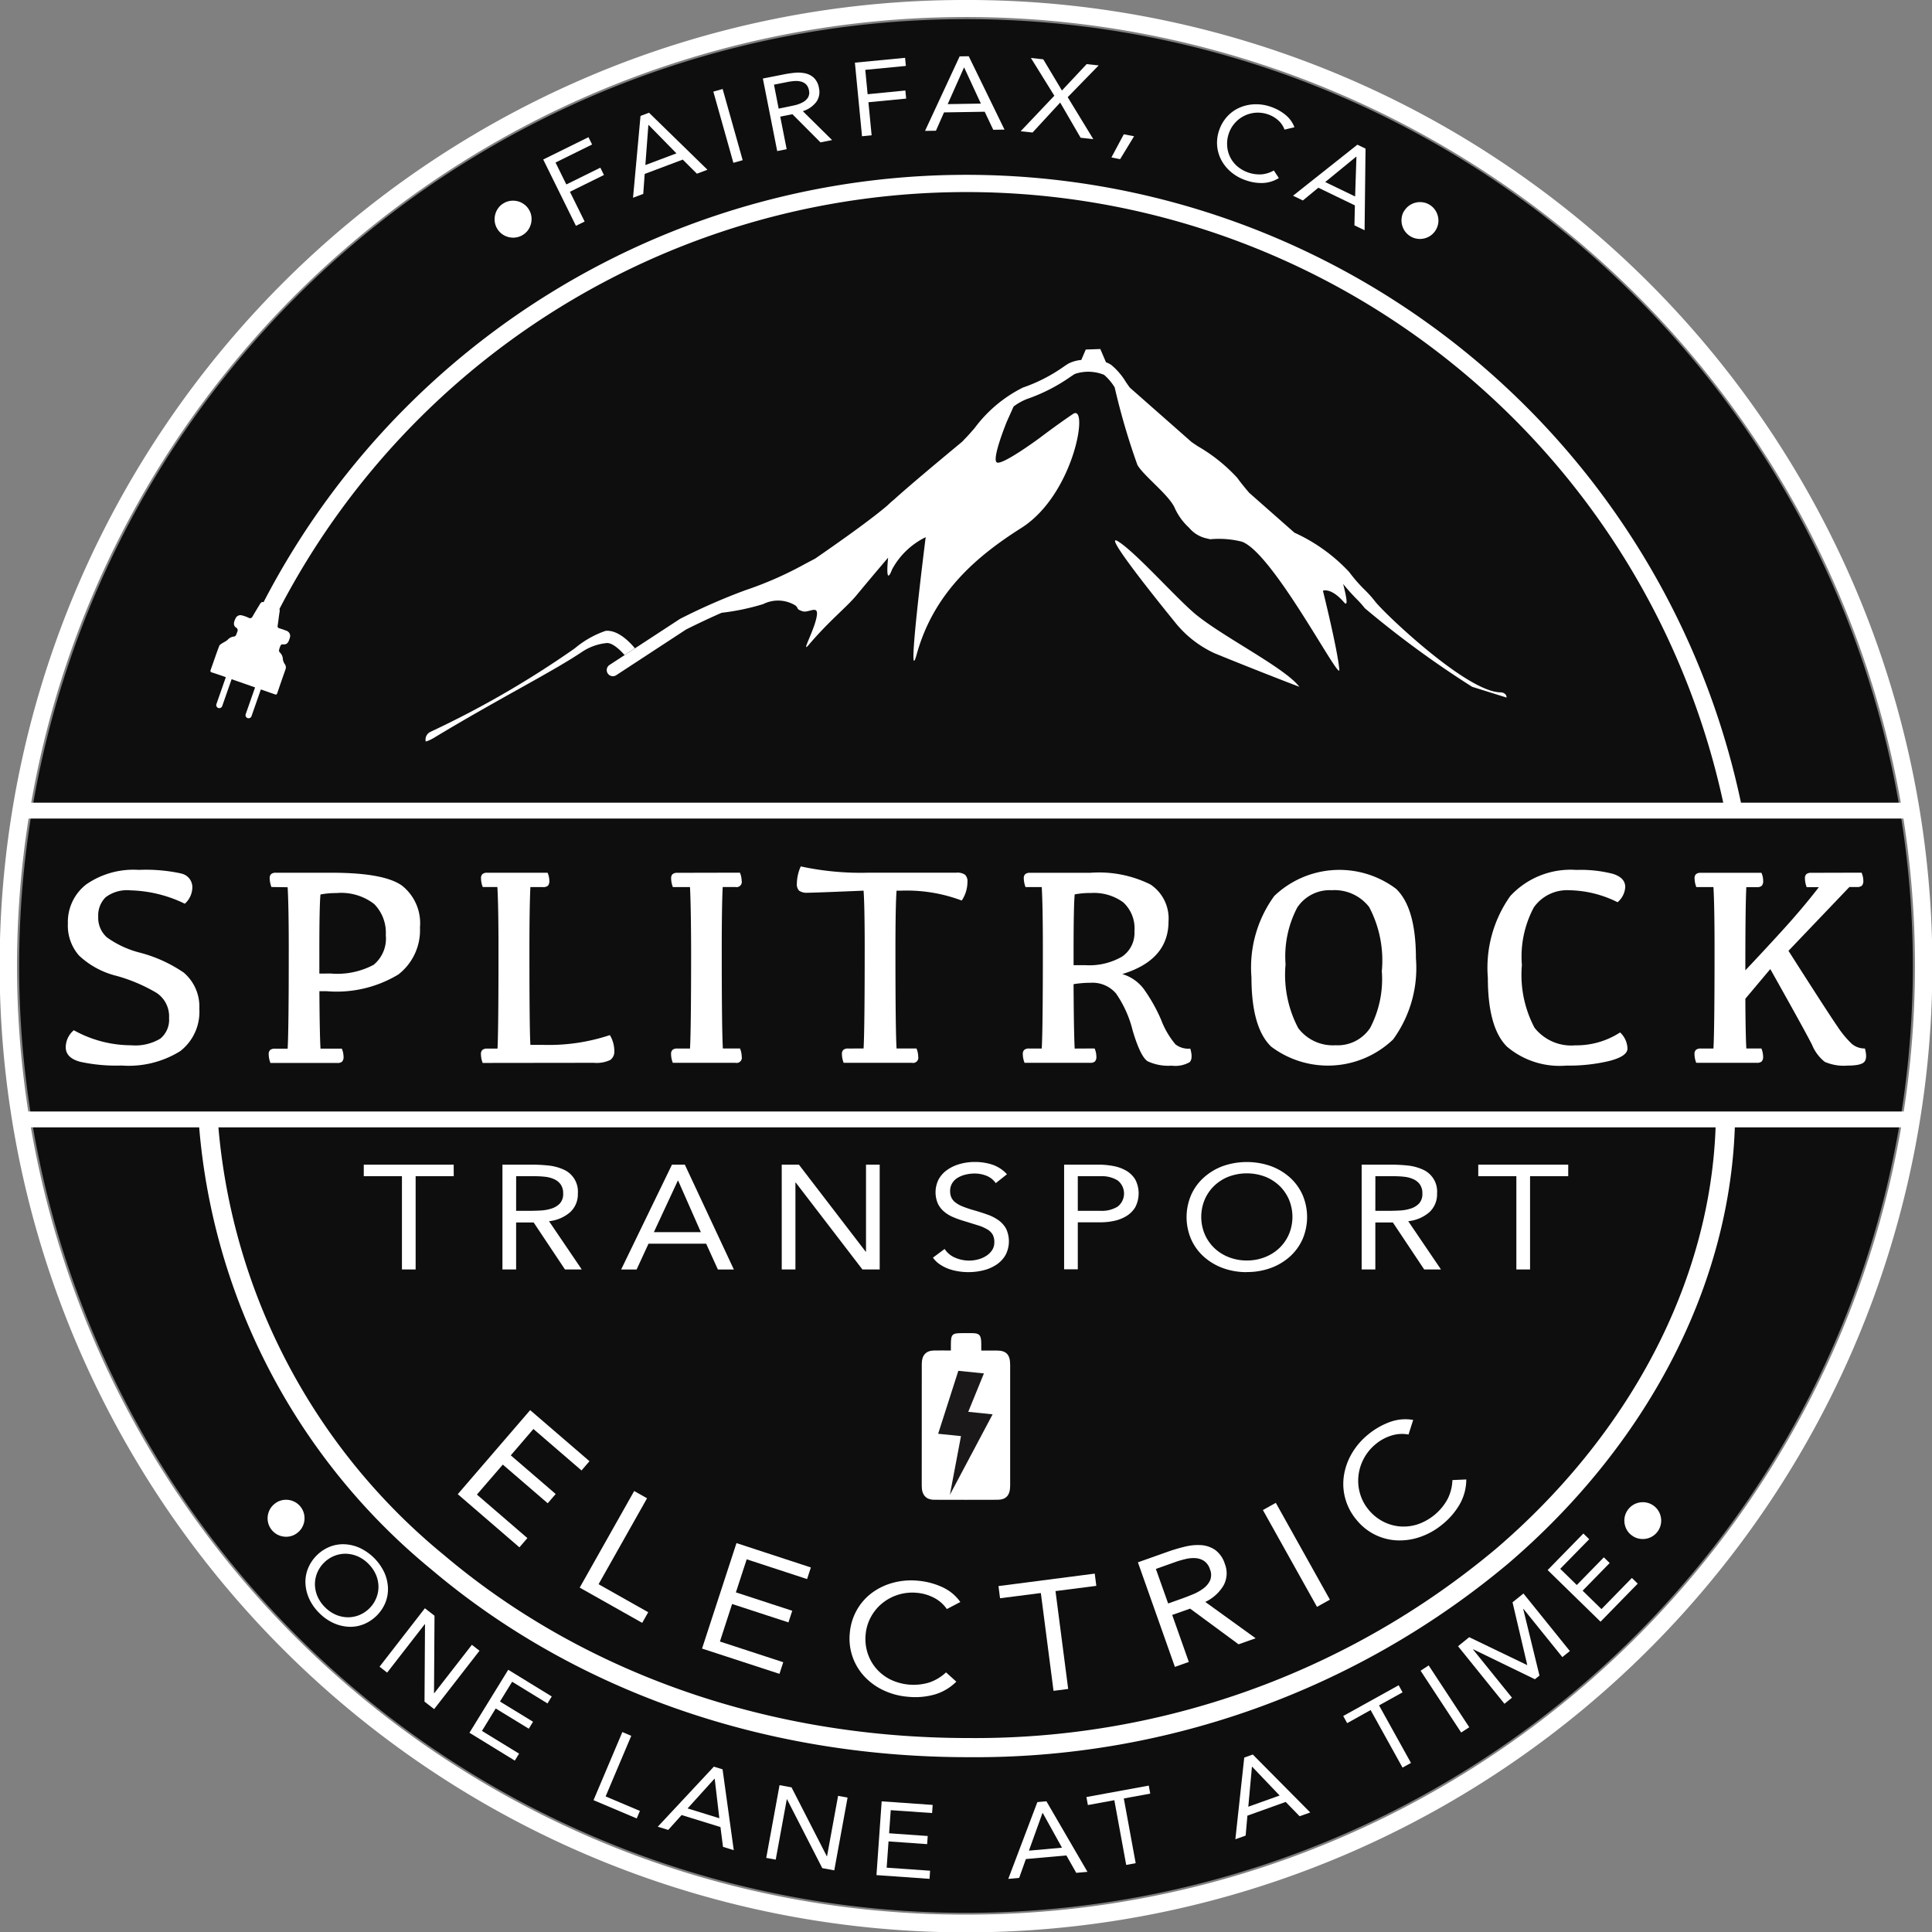 <svg id="Group_105" data-name="Group 105" xmlns="http://www.w3.org/2000/svg" xmlns:xlink="http://www.w3.org/1999/xlink" width="111" height="111" viewBox="0 0 111 111">
  <rect x="0" y="0" width="111" height="111" fill="#808080" stroke="none"/>
  <defs>
    <style>
      .cls-1 {
        fill: none;
      }

      .cls-2 {
        clip-path: url(#clip-path);
      }

      .cls-3 {
        fill: #0e0e0e;
      }

      .cls-4 {
        fill: #fff;
      }

      .cls-5 {
        fill: #1a1818;
      }
    </style>
    <clipPath id="clip-path">
      <rect id="Rectangle_926" data-name="Rectangle 926" class="cls-1" width="111" height="111"/>
    </clipPath>
  </defs>
  <g id="Group_104" data-name="Group 104" class="cls-2">
    <path id="Path_309" data-name="Path 309" class="cls-3" d="M1.1,55.5a54.4,54.4,0,1,1,54.4,54.4A54.4,54.4,0,0,1,1.1,55.5"/>
    <path id="Ellipse_13" data-name="Ellipse 13" class="cls-4" d="M55-.5A55.243,55.243,0,0,1,86.031,8.979,55.661,55.661,0,0,1,106.138,33.4a55.428,55.428,0,0,1-5.117,52.634A55.661,55.661,0,0,1,76.6,106.138a55.428,55.428,0,0,1-52.634-5.117A55.661,55.661,0,0,1,3.862,76.6,55.428,55.428,0,0,1,8.979,23.969,55.661,55.661,0,0,1,33.4,3.862,55.153,55.153,0,0,1,55-.5Zm0,110a54.243,54.243,0,0,0,30.471-9.307,54.661,54.661,0,0,0,19.746-23.979,54.428,54.428,0,0,0-5.025-51.685A54.661,54.661,0,0,0,76.214,4.783,54.428,54.428,0,0,0,24.529,9.807,54.661,54.661,0,0,0,4.783,33.786,54.428,54.428,0,0,0,9.807,85.471a54.661,54.661,0,0,0,23.979,19.746A54.158,54.158,0,0,0,55,109.5Z" transform="translate(0.5 0.5)"/>
    <path id="Path_310" data-name="Path 310" class="cls-4" d="M109.706,46.118h-9.681A45.485,45.485,0,0,0,15.144,34.594c-.124-.019-.149.013-.249.179-.126.21-.255.418-.375.631-.06.107-.121.147-.244.086a1.882,1.882,0,0,0-.373-.133.305.305,0,0,0-.374.182c-.122.246-.122.412.032.518a.172.172,0,0,1,.07.243,1.7,1.7,0,0,1-.072.193.158.158,0,0,1-.1.077.557.557,0,0,0-.389.2,1.665,1.665,0,0,1-.252.155c-.08.055-.191.106-.222.185-.175.457-.329.922-.495,1.383-.029.082,0,.118.073.141.117.036.233.074.349.114l.452.158-.538,1.538a.176.176,0,1,0,.332.116l.538-1.538,1.348.472-.538,1.537a.176.176,0,1,0,.332.117l.538-1.538.782.274c.075.027.127.039.159-.055q.238-.7.481-1.389a.315.315,0,0,0-.058-.3.645.645,0,0,1-.1-.279.551.551,0,0,0-.183-.385.165.165,0,0,1-.035-.134,1.176,1.176,0,0,1,.087-.25c.015-.032.061-.077.087-.074.313.047.371-.137.44-.362a.315.315,0,0,0-.208-.423c-.126-.052-.257-.094-.388-.135-.077-.024-.111-.058-.1-.148.038-.241.065-.484.1-.726a.56.56,0,0,0,.007-.244A44.492,44.492,0,0,1,99.007,46.118H1.294c-.052.3-.1.6-.151.91H109.857c-.047-.305-.1-.607-.151-.91"/>
    <path id="Path_311" data-name="Path 311" class="cls-4" d="M1.144,63.86c.046.305.1.607.151.91H11.444A36.777,36.777,0,0,0,24.8,90.184c7.827,6.626,18.562,10.772,30.83,10.772A47.662,47.662,0,0,0,86.672,89.813c7.8-6.682,12.67-15.688,13-25.043h10.038c.052-.3.1-.6.151-.91ZM85.956,88.977A46.565,46.565,0,0,1,55.629,99.856c-12.019,0-22.5-4.061-30.119-10.512A35.682,35.682,0,0,1,12.549,64.77H98.567c-.323,8.978-5.013,17.7-12.611,24.207"/>
    <path id="Path_312" data-name="Path 312" class="cls-4" d="M10.379,50.182a.8.8,0,0,1,.672.788,1.286,1.286,0,0,1-.432.952A7.558,7.558,0,0,0,7.5,51.154a2.044,2.044,0,0,0-1.436.4,1.479,1.479,0,0,0-.421,1.117,1.5,1.5,0,0,0,.5,1.184,5.6,5.6,0,0,0,1.9.88,8.068,8.068,0,0,1,2.509,1.141,2.559,2.559,0,0,1,.9,2.085,2.848,2.848,0,0,1-1.1,2.432,5.606,5.606,0,0,1-3.365.825A9.652,9.652,0,0,1,4.593,61q-.816-.225-.816-.833a1.288,1.288,0,0,1,.464-.976,6.8,6.8,0,0,0,3.3.864,2.786,2.786,0,0,0,1.672-.384,1.4,1.4,0,0,0,.5-1.184,1.619,1.619,0,0,0-.715-1.441A9.47,9.47,0,0,0,6.7,56.068,4.834,4.834,0,0,1,4.541,54.9,2.6,2.6,0,0,1,3.9,53.067a2.729,2.729,0,0,1,1.052-2.253,4.756,4.756,0,0,1,3.021-.836,9.545,9.545,0,0,1,2.409.2"/>
    <path id="Path_313" data-name="Path 313" class="cls-4" d="M15.594,50.962a1.519,1.519,0,0,1-.1-.5.315.315,0,0,1,.084-.244.41.41,0,0,1,.276-.076h3.2q3,0,4.037.736a2.75,2.75,0,0,1,1.037,2.409,3.214,3.214,0,0,1-1.241,2.7,6.856,6.856,0,0,1-4.129.96h-.408q.015,2.465.064,3.3h1.224a1.24,1.24,0,0,1,.1.464.387.387,0,0,1-.08.28.392.392,0,0,1-.28.08H15.538a1.4,1.4,0,0,1-.1-.5.317.317,0,0,1,.084-.245.41.41,0,0,1,.276-.075h.728q.065-1.113.064-5.706,0-2.457-.064-3.57ZM19,55.932a4.427,4.427,0,0,0,2.465-.5,1.954,1.954,0,0,0,.7-1.705,2.348,2.348,0,0,0-.664-1.785,3.1,3.1,0,0,0-2.177-.632,4.7,4.7,0,0,0-.912.081q-.065.687-.064,3.24v1.305Z"/>
    <path id="Path_314" data-name="Path 314" class="cls-4" d="M31.149,60.03a11.092,11.092,0,0,0,3.89-.56,1.794,1.794,0,0,1,.256.912.587.587,0,0,1-.233.516,1.817,1.817,0,0,1-.944.164l-6.386.008a1.421,1.421,0,0,1-.1-.512.3.3,0,0,1,.084-.236.4.4,0,0,1,.276-.076h.592q.057-1.12.056-5.714,0-2.457-.064-3.57h-.84a1.4,1.4,0,0,1-.1-.5.312.312,0,0,1,.084-.243.4.4,0,0,1,.276-.077h3.465a1.171,1.171,0,0,1,.1.464.39.39,0,0,1-.08.281.405.405,0,0,1-.288.079h-.72q-.056,1.113-.056,3.666,0,4.5.056,5.4Z"/>
    <path id="Path_315" data-name="Path 315" class="cls-4" d="M42.511,50.138a1.248,1.248,0,0,1,.1.464.3.3,0,0,1-.36.36h-.729q-.056,1.113-.055,3.666,0,4.5.064,5.61h.984a1.248,1.248,0,0,1,.1.464.3.3,0,0,1-.36.36h-3.6a1.4,1.4,0,0,1-.1-.5.315.315,0,0,1,.084-.244.4.4,0,0,1,.276-.076h.728q.064-1.113.064-5.706-.008-2.457-.064-3.57h-.984a1.4,1.4,0,0,1-.1-.5.315.315,0,0,1,.084-.244.408.408,0,0,1,.276-.076Z"/>
    <path id="Path_316" data-name="Path 316" class="cls-4" d="M49.616,60.238q.063-1.113.064-5.706,0-2.457-.064-3.361-2.841.12-3.21.12a.794.794,0,0,1-.488-.112.531.531,0,0,1-.135-.424,2.494,2.494,0,0,1,.224-.977,16.329,16.329,0,0,0,3.944.36h5a.781.781,0,0,1,.492.117.522.522,0,0,1,.14.419,1.926,1.926,0,0,1-.328,1.065,8.968,8.968,0,0,0-3.472-.568h-.273q-.064.9-.064,3.457,0,4.5.064,5.61h1.144a1.228,1.228,0,0,1,.1.464.3.3,0,0,1-.36.36H48.471a1.424,1.424,0,0,1-.1-.5.315.315,0,0,1,.084-.244.4.4,0,0,1,.275-.076Z"/>
    <path id="Path_317" data-name="Path 317" class="cls-4" d="M62.89,60.238a1.246,1.246,0,0,1,.1.464.387.387,0,0,1-.08.28.392.392,0,0,1-.28.08H58.864a1.4,1.4,0,0,1-.1-.5.315.315,0,0,1,.084-.244.4.4,0,0,1,.276-.076h.728q.064-1.113.064-5.706,0-2.457-.064-3.57H58.92a1.519,1.519,0,0,1-.1-.5.316.316,0,0,1,.084-.244.41.41,0,0,1,.276-.076h3.449a6.653,6.653,0,0,1,3.474.673,2.347,2.347,0,0,1,1.032,2.12q0,2.217-2.657,3.025a2.387,2.387,0,0,1,1.232.852,9.533,9.533,0,0,1,1,1.773,4.871,4.871,0,0,0,.824,1.413,1.21,1.21,0,0,0,.852.244q.168.576-.039.78a1.658,1.658,0,0,1-1.033.2,2.814,2.814,0,0,1-1.369-.248q-.416-.248-.868-1.764a6.42,6.42,0,0,0-.956-2.133,1.774,1.774,0,0,0-1.457-.617,6.1,6.1,0,0,0-.984.08q.015,2.761.064,3.7Zm-1.209-4.786h.672a3.755,3.755,0,0,0,2.109-.488,1.645,1.645,0,0,0,.716-1.457,2.035,2.035,0,0,0-.648-1.668,2.855,2.855,0,0,0-1.856-.532,4.508,4.508,0,0,0-.929.08q-.064.688-.064,3.241Z"/>
    <path id="Path_318" data-name="Path 318" class="cls-4" d="M73.207,51.482a5.415,5.415,0,0,1,7.007-.412q1.136,1.092,1.136,3.989a6.967,6.967,0,0,1-1.309,4.658,5.418,5.418,0,0,1-7.006.416Q71.9,59.046,71.9,56.14a6.973,6.973,0,0,1,1.308-4.658m1.377,7.583a2.493,2.493,0,0,0,2.149.988,2.233,2.233,0,0,0,1.988-1,6.044,6.044,0,0,0,.668-3.257,6.572,6.572,0,0,0-.724-3.678,2.509,2.509,0,0,0-2.148-.972,2.234,2.234,0,0,0-1.989,1,6.038,6.038,0,0,0-.669,3.257,6.575,6.575,0,0,0,.725,3.661"/>
    <path id="Path_319" data-name="Path 319" class="cls-4" d="M93.08,59.317a1.323,1.323,0,0,1,.424.921q0,.447-1.032.715a9.964,9.964,0,0,1-2.481.269,4.673,4.673,0,0,1-3.409-1.088q-1.1-1.089-1.1-3.954a7.119,7.119,0,0,1,1.289-4.7,4.718,4.718,0,0,1,3.793-1.5,7.47,7.47,0,0,1,2.1.224q.713.225.712.76a1.242,1.242,0,0,1-.44.872,6.417,6.417,0,0,0-2.761-.688,2.34,2.34,0,0,0-2.049.981,5.99,5.99,0,0,0-.688,3.317,6.484,6.484,0,0,0,.725,3.6,2.686,2.686,0,0,0,2.348,1.012,4.6,4.6,0,0,0,2.561-.736"/>
    <path id="Path_320" data-name="Path 320" class="cls-4" d="M106.954,50.138a1.171,1.171,0,0,1,.1.464.4.4,0,0,1-.08.281.407.407,0,0,1-.288.079h-.432l-3.5,3.666q2.28,3.576,2.8,4.325a5.65,5.65,0,0,0,.836,1.017,1.13,1.13,0,0,0,.756.268c.1.368.091.624-.032.768s-.446.216-.968.216a2.73,2.73,0,0,1-1.309-.216,2.43,2.43,0,0,1-.728-.976q-.379-.76-2.4-4.354l-1.432,1.705q.008,1.968.056,2.857h.864a1.248,1.248,0,0,1,.1.464.387.387,0,0,1-.08.28.392.392,0,0,1-.28.08H97.455a1.4,1.4,0,0,1-.1-.5.315.315,0,0,1,.084-.244.4.4,0,0,1,.276-.076h.728q.064-1.113.064-5.706,0-2.457-.064-3.57h-.984a1.519,1.519,0,0,1-.1-.5.315.315,0,0,1,.084-.244.41.41,0,0,1,.276-.076H101.2a1.154,1.154,0,0,1,.1.464.4.4,0,0,1-.08.281.407.407,0,0,1-.288.079h-.6q-.057,1.113-.056,4.778.912-.96,2.1-2.261T104.5,50.97h-.7a1.443,1.443,0,0,1-.1-.512.3.3,0,0,1,.084-.236.4.4,0,0,1,.276-.076Z"/>
    <path id="Path_321" data-name="Path 321" class="cls-4" d="M26.069,67.577H23.88v5.358h-.787V67.577H20.9v-.664h5.165Z"/>
    <path id="Path_322" data-name="Path 322" class="cls-4" d="M28.867,66.913H30.56a9.1,9.1,0,0,1,.95.05,2.794,2.794,0,0,1,.847.222,1.377,1.377,0,0,1,.842,1.387,1.393,1.393,0,0,1-.44,1.071,2.19,2.19,0,0,1-1.216.519l1.881,2.773H32.46l-1.8-2.7H29.653v2.7h-.786Zm.786,2.654h.7q.327,0,.678-.018a2.443,2.443,0,0,0,.645-.11,1.138,1.138,0,0,0,.488-.293.8.8,0,0,0,.191-.574.872.872,0,0,0-.141-.52.919.919,0,0,0-.369-.3,1.7,1.7,0,0,0-.514-.141,5.029,5.029,0,0,0-.576-.033h-1.1Z"/>
    <path id="Path_323" data-name="Path 323" class="cls-4" d="M38.607,66.913h.739l2.816,6.023h-.917l-.674-1.481H37.259l-.683,1.481h-.889Zm.355.919h-.019l-1.376,2.96h2.7Z"/>
    <path id="Path_324" data-name="Path 324" class="cls-4" d="M44.913,66.913H45.9l3.836,5h.019v-5h.786v6.022h-.992l-3.836-5H45.7v5h-.786Z"/>
    <path id="Path_325" data-name="Path 325" class="cls-4" d="M57.208,67.976a1.146,1.146,0,0,0-.524-.421A1.818,1.818,0,0,0,56,67.423a2.216,2.216,0,0,0-.514.06,1.549,1.549,0,0,0-.454.179.917.917,0,0,0-.323.314.852.852,0,0,0-.121.459.876.876,0,0,0,.07.362.751.751,0,0,0,.229.284,1.732,1.732,0,0,0,.43.239,6.424,6.424,0,0,0,.664.221c.256.074.505.153.745.239a2.566,2.566,0,0,1,.636.323,1.48,1.48,0,0,1,.44.488,1.7,1.7,0,0,1-.033,1.519,1.691,1.691,0,0,1-.519.549,2.382,2.382,0,0,1-.743.323,3.6,3.6,0,0,1-.871.106,3.545,3.545,0,0,1-.58-.047A3.043,3.043,0,0,1,54.5,72.9a2.305,2.305,0,0,1-.5-.256,1.552,1.552,0,0,1-.4-.387l.672-.5a1.338,1.338,0,0,0,.6.5,2.011,2.011,0,0,0,1.324.1,1.626,1.626,0,0,0,.463-.2,1.16,1.16,0,0,0,.338-.327.806.806,0,0,0,.13-.452.884.884,0,0,0-.1-.455.869.869,0,0,0-.319-.3,2.512,2.512,0,0,0-.542-.23l-.767-.238a5.271,5.271,0,0,1-.656-.235,2,2,0,0,1-.519-.323,1.365,1.365,0,0,1-.346-.459,1.648,1.648,0,0,1,.061-1.4,1.638,1.638,0,0,1,.505-.54,2.354,2.354,0,0,1,.72-.327A3.122,3.122,0,0,1,56,66.759a3.167,3.167,0,0,1,1.025.158,2.03,2.03,0,0,1,.829.548Z"/>
    <path id="Path_326" data-name="Path 326" class="cls-4" d="M61.137,66.913H63.1a4.584,4.584,0,0,1,.875.081,2.267,2.267,0,0,1,.739.272,1.463,1.463,0,0,1,.515.51,1.724,1.724,0,0,1-.014,1.6,1.544,1.544,0,0,1-.529.51,2.288,2.288,0,0,1-.706.264,3.737,3.737,0,0,1-.731.076H61.923v2.7h-.786Zm.786,2.654h1.328a1.727,1.727,0,0,0,.96-.242.953.953,0,0,0,0-1.506,1.719,1.719,0,0,0-.96-.242H61.923Z"/>
    <path id="Path_327" data-name="Path 327" class="cls-4" d="M71.635,73.088a3.924,3.924,0,0,1-1.389-.238,3.375,3.375,0,0,1-1.094-.659,2.947,2.947,0,0,1-.721-1,3.223,3.223,0,0,1,0-2.527,2.947,2.947,0,0,1,.721-1A3.375,3.375,0,0,1,70.246,67a4.175,4.175,0,0,1,2.779,0,3.386,3.386,0,0,1,1.094.659,2.974,2.974,0,0,1,.721,1,3.234,3.234,0,0,1,0,2.527,2.974,2.974,0,0,1-.721,1,3.386,3.386,0,0,1-1.094.659,3.926,3.926,0,0,1-1.39.238m0-.664a2.785,2.785,0,0,0,1.062-.2,2.516,2.516,0,0,0,.829-.536,2.441,2.441,0,0,0,.538-.795,2.582,2.582,0,0,0,0-1.949,2.452,2.452,0,0,0-.538-.795,2.549,2.549,0,0,0-.829-.536,2.989,2.989,0,0,0-2.124,0,2.544,2.544,0,0,0-.828.536,2.452,2.452,0,0,0-.538.795,2.581,2.581,0,0,0,0,1.949,2.441,2.441,0,0,0,.538.795,2.512,2.512,0,0,0,.828.536,2.789,2.789,0,0,0,1.062.2"/>
    <path id="Path_328" data-name="Path 328" class="cls-4" d="M78.232,66.913h1.693a9.1,9.1,0,0,1,.95.05,2.794,2.794,0,0,1,.847.222,1.377,1.377,0,0,1,.842,1.387,1.393,1.393,0,0,1-.44,1.071,2.19,2.19,0,0,1-1.216.519l1.881,2.773h-.964l-1.8-2.7H79.018v2.7h-.786Zm.786,2.654h.7q.327,0,.678-.018a2.443,2.443,0,0,0,.645-.11,1.138,1.138,0,0,0,.488-.293.8.8,0,0,0,.191-.574.872.872,0,0,0-.141-.52.919.919,0,0,0-.369-.3,1.7,1.7,0,0,0-.514-.141,5.029,5.029,0,0,0-.576-.033h-1.1Z"/>
    <path id="Path_329" data-name="Path 329" class="cls-4" d="M90.1,67.577H87.907v5.358H87.12V67.577H84.931v-.664H90.1Z"/>
    <path id="Path_330" data-name="Path 330" class="cls-4" d="M52.959,78.36c0-.5.243-.76.7-.769.311-.007.622,0,.972,0,0-.151,0-.242,0-.334,0-.593.07-.663.622-.663h.595c.427,0,.525.115.529.6,0,.114,0,.228,0,.4.318,0,.616,0,.914,0,.526.005.746.24.746.817q0,3.473,0,6.944c0,.553-.23.81-.725.812q-1.818.007-3.635,0c-.472,0-.719-.272-.72-.79"/>
    <path id="Path_331" data-name="Path 331" class="cls-5" d="M55.059,78.758l1.47.15-.9,2.206,1.4.144-2.455,4.625.638-3.374L53.9,82.375Z"/>
    <path id="Path_332" data-name="Path 332" class="cls-4" d="M28.569,13.144a1.039,1.039,0,0,1-.143-.4,1.089,1.089,0,0,1,.191-.775,1,1,0,0,1,.31-.286,1.027,1.027,0,0,1,.4-.143,1.1,1.1,0,0,1,.406.021,1.062,1.062,0,0,1,.368.17,1.006,1.006,0,0,1,.287.31,1.022,1.022,0,0,1,.143.4,1.094,1.094,0,0,1-.19.774,1.028,1.028,0,0,1-.311.286,1.017,1.017,0,0,1-.4.143,1.082,1.082,0,0,1-.775-.19,1.03,1.03,0,0,1-.286-.311"/>
    <path id="Path_333" data-name="Path 333" class="cls-4" d="M31.21,9.164l2.6-1.282.207.42-2.1,1.036.62,1.26,1.954-.964.207.42-1.954.964.845,1.71-.5.246Z"/>
    <path id="Path_334" data-name="Path 334" class="cls-4" d="M36.8,6.66l.488-.184,3.357,3.275-.606.229-.812-.81-2.187.823-.083,1.147-.587.222Zm.463.518-.012.005-.173,2.3,1.786-.672Z"/>
    <rect id="Rectangle_923" data-name="Rectangle 923" class="cls-4" width="0.555" height="4.247" transform="matrix(0.963, -0.271, 0.271, 0.963, 40.984, 5.264)"/>
    <path id="Path_335" data-name="Path 335" class="cls-4" d="M43.829,4.512,45,4.281a6.17,6.17,0,0,1,.664-.1,1.938,1.938,0,0,1,.616.036,1.06,1.06,0,0,1,.489.262,1.044,1.044,0,0,1,.283.583.981.981,0,0,1-.157.8,1.546,1.546,0,0,1-.77.525l1.681,1.661-.667.132L45.527,6.562l-.7.139.37,1.871-.544.107Zm.907,1.729.486-.1c.151-.03.307-.064.467-.1a1.813,1.813,0,0,0,.432-.165.81.81,0,0,0,.3-.271.557.557,0,0,0,.054-.423.612.612,0,0,0-.169-.339.651.651,0,0,0-.3-.159,1.18,1.18,0,0,0-.375-.026,3.267,3.267,0,0,0-.4.055l-.763.151Z"/>
    <path id="Path_336" data-name="Path 336" class="cls-4" d="M49.117,3.6,52,3.322l.045.466-2.332.225.135,1.4L52.017,5.2l.045.465-2.168.209.184,1.9-.552.054Z"/>
    <path id="Path_337" data-name="Path 337" class="cls-4" d="M55.135,3.239l.522-.008,2.055,4.215-.646.01L56.574,6.42l-2.337.038L53.773,7.51l-.627.01Zm.262.644h-.014l-.935,2.1,1.907-.031Z"/>
    <path id="Path_338" data-name="Path 338" class="cls-4" d="M60.575,5.5,59.23,3.331l.709.077L61.012,5.2l1.42-1.516.69.074L61.343,5.583l1.47,2.41-.728-.079L60.911,5.892,59.323,7.614,58.64,7.54Z"/>
    <path id="Path_339" data-name="Path 339" class="cls-4" d="M64.355,9.145l-.5-.1.711-1.33.59.114Z"/>
    <path id="Path_340" data-name="Path 340" class="cls-4" d="M73.8,7.447a1.322,1.322,0,0,0-.366-.537,1.676,1.676,0,0,0-.569-.334,1.776,1.776,0,0,0-.723-.1,1.8,1.8,0,0,0-.66.181,1.764,1.764,0,0,0-.535.412,1.734,1.734,0,0,0-.343.589,1.77,1.77,0,0,0-.1.7,1.685,1.685,0,0,0,.57,1.186,1.978,1.978,0,0,0,1.412.473,1.692,1.692,0,0,0,.7-.223l.288.436a1.882,1.882,0,0,1-.9.283,2.661,2.661,0,0,1-1.011-.16,2.554,2.554,0,0,1-.83-.466,2.328,2.328,0,0,1-.562-.686,2.148,2.148,0,0,1-.242-.831,2.178,2.178,0,0,1,.121-.9,2.223,2.223,0,0,1,.452-.77,2.1,2.1,0,0,1,.7-.508,2.344,2.344,0,0,1,.866-.2,2.525,2.525,0,0,1,.961.15,2.689,2.689,0,0,1,.812.446,1.69,1.69,0,0,1,.529.723Z"/>
    <path id="Path_341" data-name="Path 341" class="cls-4" d="M77.986,8.313l.469.226L78.4,13.228l-.583-.281.026-1.147-2.1-1.015-.888.732-.566-.273Zm-.054.692L77.919,9l-1.781,1.459,1.718.829Z"/>
    <path id="Path_342" data-name="Path 342" class="cls-4" d="M80.678,12.118a1.05,1.05,0,0,1,.287-.309,1.105,1.105,0,0,1,.37-.168,1.079,1.079,0,0,1,.4-.019,1.012,1.012,0,0,1,.4.143,1.044,1.044,0,0,1,.31.288,1.075,1.075,0,0,1,.167.37,1.039,1.039,0,0,1,.02.4,1.066,1.066,0,0,1-.431.707,1.08,1.08,0,0,1-.775.188,1.066,1.066,0,0,1-.707-.431,1.077,1.077,0,0,1-.168-.37,1.1,1.1,0,0,1-.02-.406,1.041,1.041,0,0,1,.144-.4"/>
    <path id="Path_343" data-name="Path 343" class="cls-4" d="M15.77,86.407a1.009,1.009,0,0,1,.375-.2,1.069,1.069,0,0,1,.4-.034,1.048,1.048,0,0,1,.389.117,1.056,1.056,0,0,1,.521.642,1.094,1.094,0,0,1,.036.405,1.064,1.064,0,0,1-.118.388,1,1,0,0,1-.268.326,1.008,1.008,0,0,1-.374.2,1.072,1.072,0,0,1-.405.034,1.087,1.087,0,0,1-.389-.117,1.068,1.068,0,0,1-.522-.643,1.11,1.11,0,0,1-.035-.4,1.122,1.122,0,0,1,.117-.389,1.035,1.035,0,0,1,.269-.326"/>
    <path id="Path_344" data-name="Path 344" class="cls-4" d="M18.34,92.67a2.737,2.737,0,0,1-.573-.811,2.386,2.386,0,0,1-.217-.875,2.076,2.076,0,0,1,.142-.861,2.277,2.277,0,0,1,1.26-1.259,2.077,2.077,0,0,1,.861-.14,2.363,2.363,0,0,1,.875.218,2.945,2.945,0,0,1,1.384,1.386,2.386,2.386,0,0,1,.217.875,2.108,2.108,0,0,1-.141.861,2.283,2.283,0,0,1-1.262,1.258,2.052,2.052,0,0,1-.86.141,2.393,2.393,0,0,1-.875-.218,2.745,2.745,0,0,1-.811-.575m.331-.33a2,2,0,0,0,.627.433,1.821,1.821,0,0,0,.681.146,1.725,1.725,0,0,0,.665-.128,1.786,1.786,0,0,0,.582-.389,1.749,1.749,0,0,0,.389-.583,1.693,1.693,0,0,0,.129-.664,1.793,1.793,0,0,0-.144-.68,2,2,0,0,0-.432-.628,1.975,1.975,0,0,0-.627-.433,1.8,1.8,0,0,0-.681-.146,1.718,1.718,0,0,0-.665.128,1.8,1.8,0,0,0-.972.971,1.737,1.737,0,0,0-.129.664,1.8,1.8,0,0,0,.145.681,1.981,1.981,0,0,0,.432.628"/>
    <path id="Path_345" data-name="Path 345" class="cls-4" d="M24.411,92.4l.553.429-.028,4.446.011.008L27.111,94.5l.438.341-2.606,3.354-.553-.43.028-4.446-.011-.008-2.164,2.786-.437-.34Z"/>
    <path id="Path_346" data-name="Path 346" class="cls-4" d="M29.2,95.934l2.5,1.534-.244.4-2.031-1.246-.7,1.136,1.9,1.162-.245.4-1.9-1.162-.79,1.289,2.133,1.306-.245.4-2.606-1.6Z"/>
    <path id="Path_347" data-name="Path 347" class="cls-4" d="M35.757,99.513l.511.217-1.473,3.48,1.97.834-.183.431L34.1,103.426Z"/>
    <path id="Path_348" data-name="Path 348" class="cls-4" d="M41.014,101.5l.5.154.643,4.645-.618-.191-.146-1.138-2.232-.69-.769.855-.6-.185Zm.048.693-.013,0L39.505,103.9l1.823.564Z"/>
    <path id="Path_349" data-name="Path 349" class="cls-4" d="M44.788,102.564l.688.126,2.027,3.958.013,0,.635-3.47.545.1-.764,4.179-.689-.126-2.026-3.958-.013,0-.636,3.469-.545-.1Z"/>
    <path id="Path_350" data-name="Path 350" class="cls-4" d="M50.655,103.493l2.93.206-.033.467L51.176,104l-.094,1.328,2.219.157-.034.467-2.218-.157-.107,1.509,2.495.175-.032.467-3.049-.215Z"/>
    <path id="Path_351" data-name="Path 351" class="cls-4" d="M59.6,103.537l.52-.047,2.358,4.054-.644.057-.567-1-2.327.208-.386,1.083-.625.056Zm.308.623h-.013l-.78,2.166,1.9-.17Z"/>
    <path id="Path_352" data-name="Path 352" class="cls-4" d="M66.086,103.049l-1.519.279.682,3.718-.545.1-.682-3.718-1.519.278-.085-.46L66,102.589Z"/>
    <path id="Path_353" data-name="Path 353" class="cls-4" d="M71.486,100.979l.491-.176,3.3,3.329-.61.218-.8-.823-2.2.789-.1,1.145-.591.211Zm.455.525-.013.005-.209,2.293,1.8-.644Z"/>
    <path id="Path_354" data-name="Path 354" class="cls-4" d="M80.582,97.231l-1.351.749,1.834,3.306-.485.268-1.833-3.305L77.4,99l-.227-.41,3.186-1.767Z"/>
    <rect id="Rectangle_924" data-name="Rectangle 924" class="cls-4" width="0.555" height="4.248" transform="matrix(0.836, -0.549, 0.549, 0.836, 81.618, 95.989)"/>
    <path id="Path_355" data-name="Path 355" class="cls-4" d="M83.769,94.581l.642-.519,3.324,1.6.01-.008L86.9,92.058l.627-.506,2.667,3.306-.432.348-2.237-2.773-.011.007.934,3.827-.263.211L84.64,94.757l-.011.009,2.239,2.773-.432.349Z"/>
    <path id="Path_356" data-name="Path 356" class="cls-4" d="M88.917,90.205l2.053-2.1.335.328-1.665,1.7.952.931,1.554-1.59.335.327-1.554,1.59,1.082,1.057,1.748-1.789.335.327-2.136,2.186Z"/>
    <path id="Path_357" data-name="Path 357" class="cls-4" d="M93.714,88.185a1.016,1.016,0,0,1-.268-.326,1.117,1.117,0,0,1-.116-.39,1.089,1.089,0,0,1,.036-.4,1.072,1.072,0,0,1,.525-.642,1.105,1.105,0,0,1,.388-.115,1.074,1.074,0,0,1,.4.036,1.051,1.051,0,0,1,.641.524,1.091,1.091,0,0,1,.116.389,1.074,1.074,0,0,1-.037.4,1.056,1.056,0,0,1-.523.64,1.046,1.046,0,0,1-.39.116,1.07,1.07,0,0,1-.4-.036,1,1,0,0,1-.373-.2"/>
    <path id="Path_358" data-name="Path 358" class="cls-4" d="M30.46,81.017l3.408,2.934-.458.532L30.646,82.1l-1.3,1.515,2.58,2.221-.458.532-2.58-2.222L27.4,85.868l2.9,2.5-.458.532L26.3,85.846Z"/>
    <path id="Path_359" data-name="Path 359" class="cls-4" d="M36.436,85.664l.739.417-2.785,4.938,2.852,1.609-.345.611-3.591-2.025Z"/>
    <path id="Path_360" data-name="Path 360" class="cls-4" d="M42.313,88.656l4.274,1.4-.217.667L42.9,89.587l-.62,1.9,3.237,1.057-.218.668-3.237-1.057-.7,2.156L45,95.5l-.217.668-4.448-1.452Z"/>
    <path id="Path_361" data-name="Path 361" class="cls-4" d="M54.4,92.446a2.009,2.009,0,0,0-.742-.65,2.586,2.586,0,0,0-.969-.282,2.742,2.742,0,0,0-2.024.617,2.622,2.622,0,0,0-.64.792,2.557,2.557,0,0,0-.291.98,2.654,2.654,0,0,0,.107,1.054,2.56,2.56,0,0,0,.484.885,2.632,2.632,0,0,0,.8.636,3.076,3.076,0,0,0,2.271.184,2.639,2.639,0,0,0,.956-.578l.591.532a2.9,2.9,0,0,1-1.238.737,4.143,4.143,0,0,1-1.56.13,4.031,4.031,0,0,1-1.406-.38,3.566,3.566,0,0,1-1.09-.8,3.183,3.183,0,0,1-.825-2.482,3.244,3.244,0,0,1,.385-1.285,3.159,3.159,0,0,1,.845-.989,3.579,3.579,0,0,1,1.211-.6,3.976,3.976,0,0,1,1.484-.128,4.2,4.2,0,0,1,1.372.359,2.568,2.568,0,0,1,1.053.863Z"/>
    <path id="Path_362" data-name="Path 362" class="cls-4" d="M62.987,91.113l-2.345.3.729,5.623-.842.108L59.8,91.525l-2.344.3-.09-.7,5.531-.716Z"/>
    <path id="Path_363" data-name="Path 363" class="cls-4" d="M65.377,89.761,67.1,89.15a9.745,9.745,0,0,1,.985-.291,3.072,3.072,0,0,1,.94-.085,1.62,1.62,0,0,1,.795.278,1.578,1.578,0,0,1,.552.8,1.46,1.46,0,0,1-.07,1.228,2.4,2.4,0,0,1-1.055.956l2.893,2.088-.98.347-2.784-2.05-1.029.363.955,2.7-.8.284Zm1.737,2.364.714-.253q.334-.119.684-.262a2.789,2.789,0,0,0,.619-.342,1.241,1.241,0,0,0,.392-.468.834.834,0,0,0-.008-.642.905.905,0,0,0-.326-.468,1.009,1.009,0,0,0-.482-.168,1.878,1.878,0,0,0-.574.046,5.5,5.5,0,0,0-.6.173l-1.124.4Z"/>
    <rect id="Rectangle_925" data-name="Rectangle 925" class="cls-4" width="0.849" height="6.372" transform="translate(72.558 86.757) rotate(-29.192)"/>
    <path id="Path_364" data-name="Path 364" class="cls-4" d="M80.924,82.419a2.01,2.01,0,0,0-.985.06,2.6,2.6,0,0,0-.888.48,2.742,2.742,0,0,0-1.006,1.861,2.6,2.6,0,0,0,.1,1.013,2.542,2.542,0,0,0,.481.9,2.666,2.666,0,0,0,.817.674,2.563,2.563,0,0,0,.965.289,2.627,2.627,0,0,0,1.021-.112,3.091,3.091,0,0,0,1.744-1.466,2.608,2.608,0,0,0,.273-1.083L84.243,85a2.9,2.9,0,0,1-.363,1.4,4.134,4.134,0,0,1-1.018,1.188A4.04,4.04,0,0,1,81.6,88.3a3.566,3.566,0,0,1-1.336.2,3.172,3.172,0,0,1-2.332-1.185A3.23,3.23,0,0,1,77.3,86.13a3.167,3.167,0,0,1-.095-1.3,3.6,3.6,0,0,1,.437-1.281,4,4,0,0,1,.965-1.134,4.249,4.249,0,0,1,1.228-.709,2.58,2.58,0,0,1,1.357-.126Z"/>
    <path id="Path_365" data-name="Path 365" class="cls-4" d="M68.774,35.361c-1.09-.872-3.525-3.645-4.552-4.266S67.468,35.7,67.468,35.7a6.253,6.253,0,0,0,2.315,1.833c2.654,1.085,4.868,1.926,4.868,1.926-.794-1.061-4.256-2.8-5.877-4.1"/>
    <path id="Path_366" data-name="Path 366" class="cls-4" d="M34.777,36.251a5.541,5.541,0,0,0-1.755,1,55.122,55.122,0,0,1-8.3,4.8.492.492,0,0,0-.266.529c.054.14-.052,0,.089,0a2.664,2.664,0,0,0,.377-.183c3.839-2.32,6.8-3.786,8.539-4.959a3.1,3.1,0,0,1,1.389-.492c.313-.033.756.368,1.035.689l.594-.388c-.3-.362-.99-1.082-1.7-1"/>
    <path id="Path_367" data-name="Path 367" class="cls-4" d="M86.559,40.078c0-.194-.159-.295-.353-.3-1.972-.026-6.8-4.663-7.215-5.24a6.257,6.257,0,0,0-.572-.638,8.753,8.753,0,0,1-.908-1.041,9.9,9.9,0,0,0-3.141-2.255l-2.6-2.291c-.259-.305-.509-.61-.678-.852a9.6,9.6,0,0,0-2.278-1.825l-.346-.233-3.557-3.134c-.078-.108-.154-.216-.227-.323a3.827,3.827,0,0,0-.841-.981,1.308,1.308,0,0,0-.3-.151l-.326-.761-.836.029-.258.6a2.012,2.012,0,0,0-.724.2c-.092.054-.2.125-.319.208a9.275,9.275,0,0,1-2.31,1.177A7.773,7.773,0,0,0,56,24.589c-.159.184-.3.345-.413.466l-.312.327c-1.5,1.245-3.12,2.6-3.914,3.324-.127.1-.253.218-.379.338-.926.792-2.672,2.032-4.144,3.047l-.157.083-.418.22a20.8,20.8,0,0,1-3.452,1.521,34.6,34.6,0,0,0-3.744,1.643l-2.589,1.693-.594.388-.874.571a.352.352,0,0,0,.385.589l4.024-2.633c.014-.007.955-.485,2.039-.959a13.412,13.412,0,0,0,2.392-.5,1.9,1.9,0,0,1,1.619-.041c.552.239.141.3.65.456.321.1.86-.347.819.172-.061.768-.984,2.357-.465,1.746,1.175-1.383,2.166-2.151,2.739-2.843.908-1.1,1.813-2.157,1.813-2.157s-.193,1.771.233.665a4.374,4.374,0,0,1,1.926-1.843s-1.139,8.986-.52,6.744c.976-3.539,3.423-5.632,6.014-7.273,3.05-1.931,3.9-7.176,2.97-6.549s-1.928,1.387-1.928,1.387-2.116,1.562-2.443,1.4.571-2.354.571-2.354l.387-.861a3.167,3.167,0,0,1,.772-.433,10.06,10.06,0,0,0,2.469-1.257c.107-.073.2-.135.278-.182a2.407,2.407,0,0,1,1.679.052,3.03,3.03,0,0,1,.609.72,39.5,39.5,0,0,0,1.307,4.458c.371.635,1.734,1.656,2.119,2.416a3.486,3.486,0,0,0,.85,1.192,1.807,1.807,0,0,0,.927.592l.284.068a5.389,5.389,0,0,1,1.82.139c1.8.641,5.665,8.137,5.6,7.353-.1-1.156-.942-4.534-.942-4.534s.459-.205,1.215.668c.271.312.1-.455-.054-1.058.246.306.506.59.747.839a5.684,5.684,0,0,1,.5.557,56.713,56.713,0,0,0,6.165,4.513"/>
  </g>
</svg>

